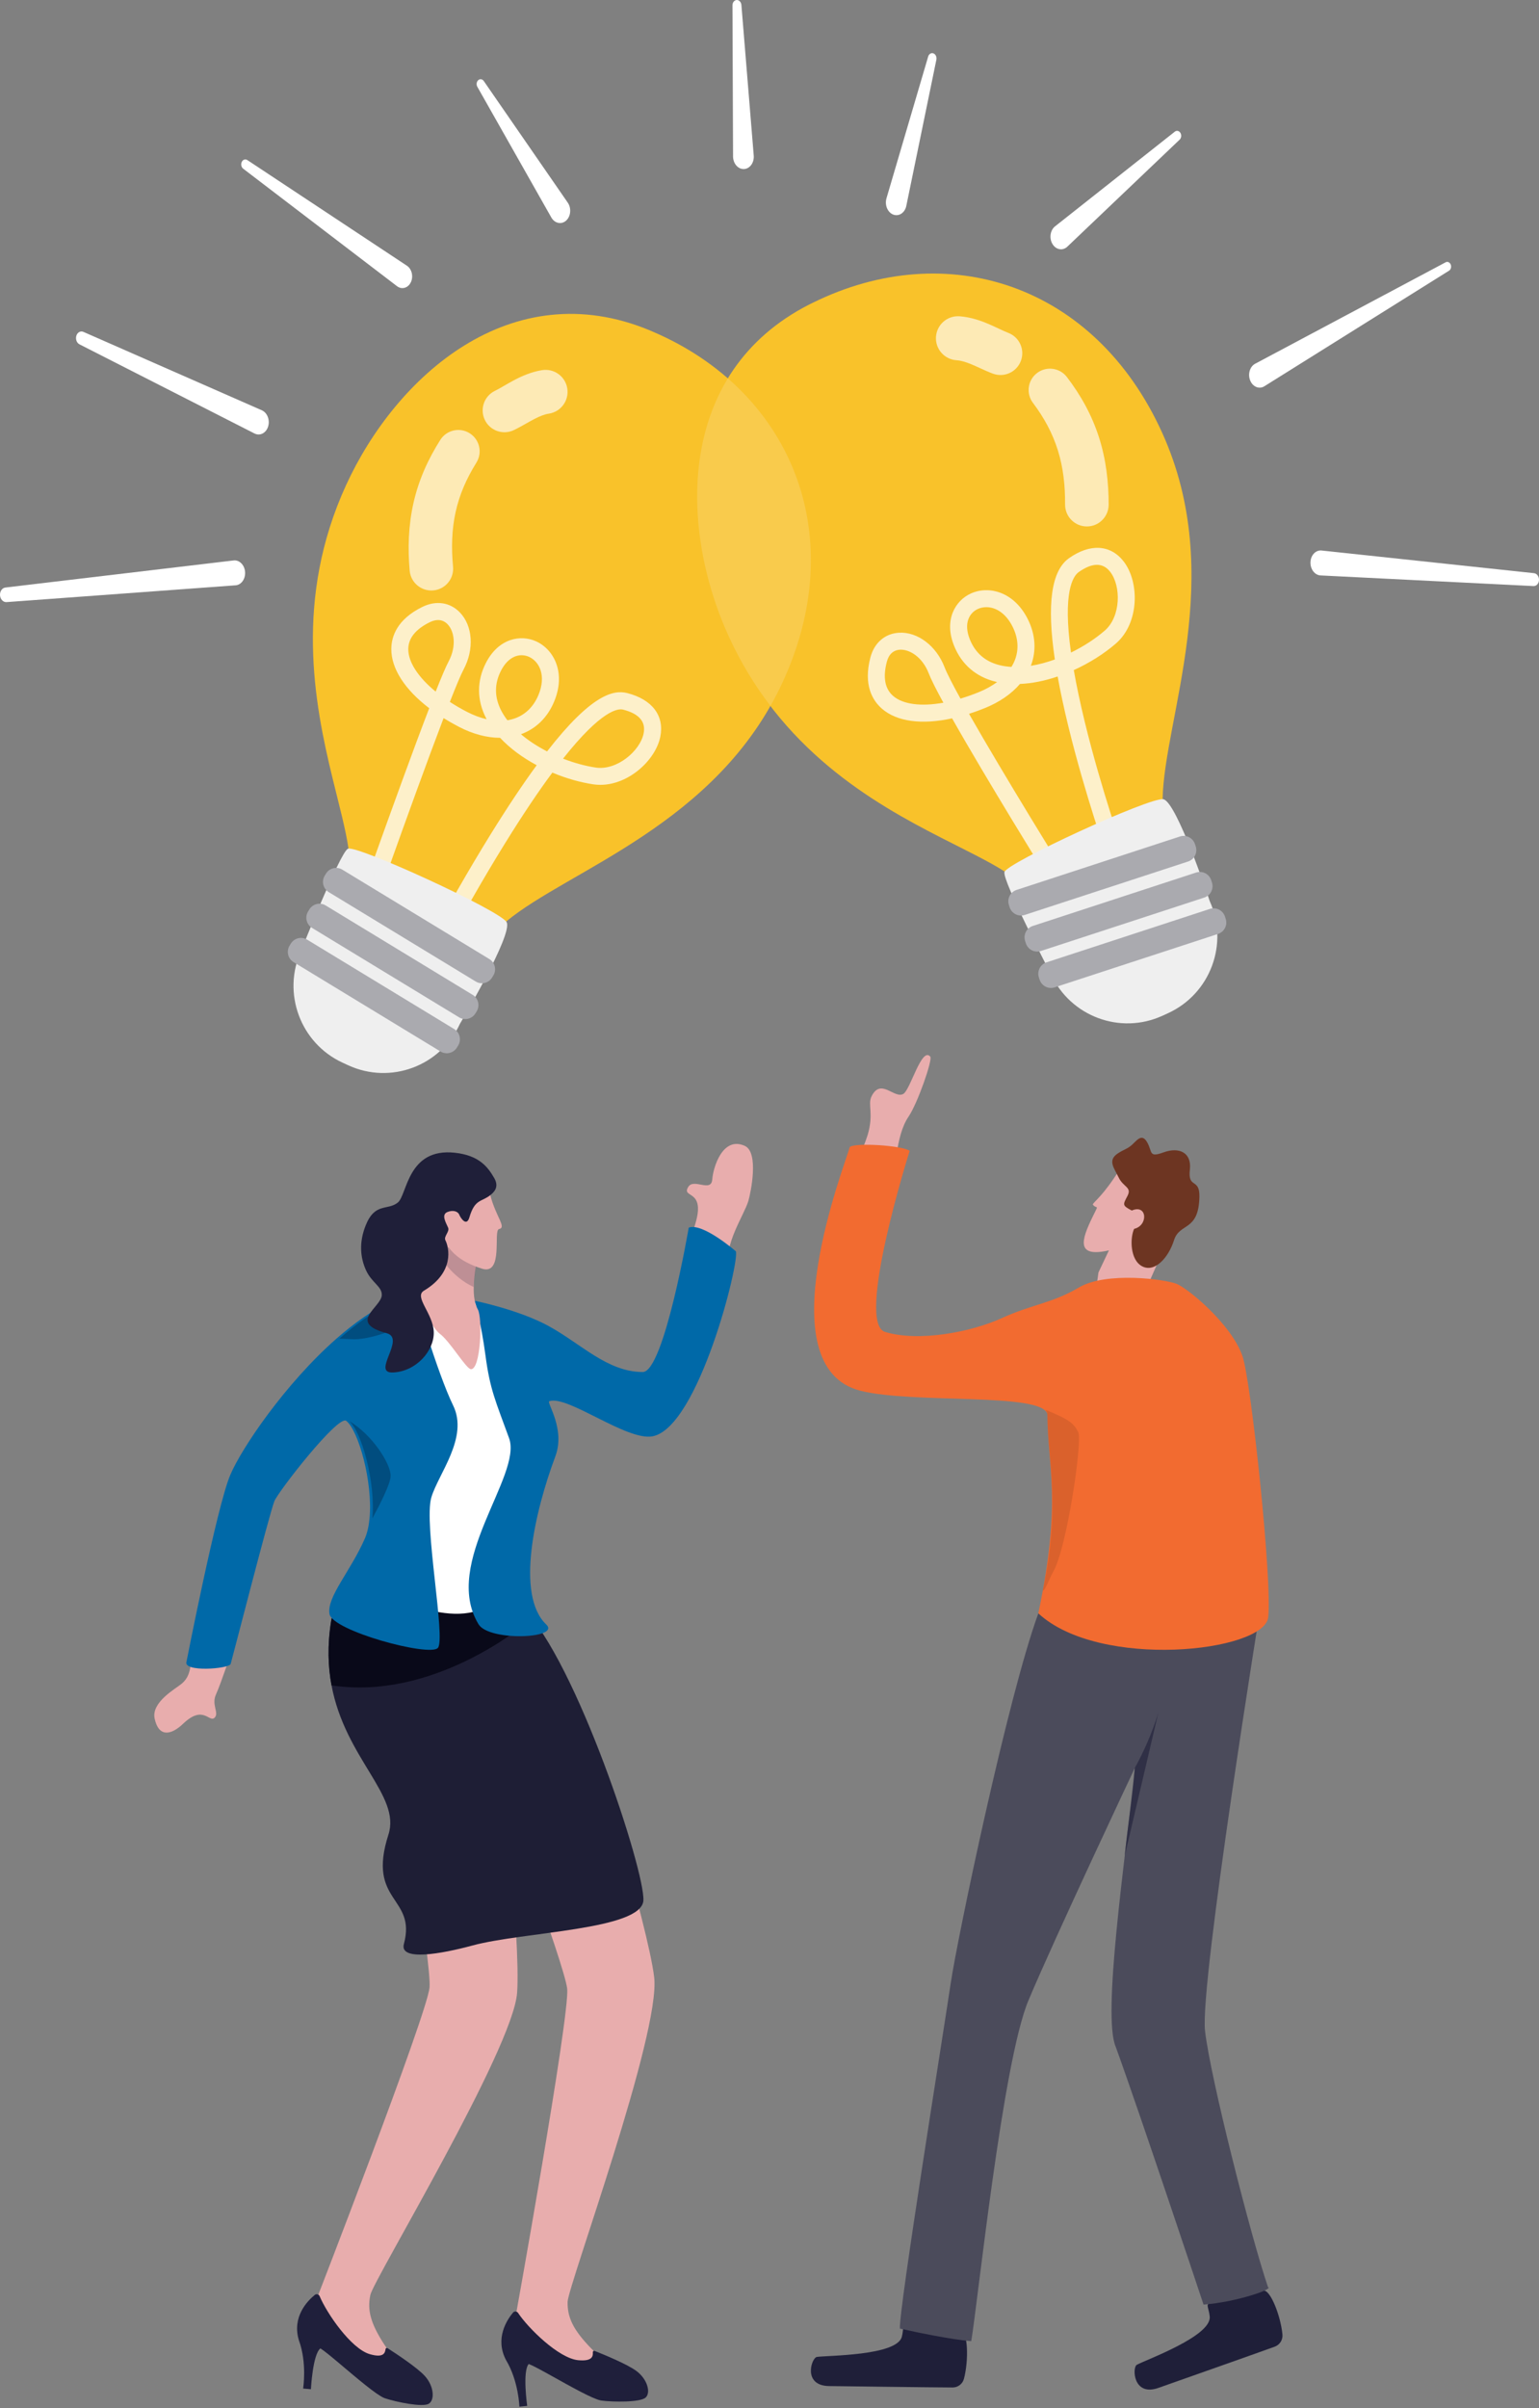 <svg xmlns="http://www.w3.org/2000/svg" width="314" height="491" viewBox="0 0 314 491" fill="none"><rect x="0" y="0" width="314" height="491" fill="#808080" stroke="none"/><path d="M180.87 243.329C181.556 241.32 182.465 237.852 182.944 235.097C183.408 232.434 183.963 229.752 185.37 227.674C187.237 224.92 190.311 216.056 189.807 215.445C188.052 213.326 185.752 222.191 184.311 223.034C182.468 224.109 179.714 219.69 177.818 223.541C176.972 225.259 178.357 227.045 176.991 231.522C176.17 234.211 173.35 239.998 173.431 241.204C173.513 242.411 180.873 243.329 180.873 243.329H180.87Z" fill="#E8ADAD"></path><path d="M39.14 336.366C38.952 340.032 38.795 341.847 37.05 343.307C35.806 344.347 30.82 347.054 31.554 350.423C32.378 354.211 34.859 353.848 37.382 351.438C41.618 347.393 42.731 351.513 43.871 350.128C44.661 349.169 43.138 347.556 44.05 345.519C45.14 343.087 47.224 336.774 47.224 336.774L39.137 336.366H39.14Z" fill="#E8ADAD"></path><path d="M120.52 354.656C120.542 354.703 132.189 392.499 133.468 403.127C134.846 414.58 115.867 466.159 115.808 469.327C115.748 472.495 116.923 475.036 120.658 478.865C120.696 478.903 120.733 478.94 120.774 478.975C122.378 480.366 120.871 482.951 118.875 482.23L110.45 479.191C110.255 479.122 110.074 479.019 109.914 478.893L105.655 475.522C105.135 475.108 104.863 474.456 104.941 473.795C104.941 473.795 116.296 410.917 115.72 405.49C115.197 400.542 100.805 362.111 100.805 362.111C100.316 355.199 117.976 349.276 120.523 354.656H120.52Z" fill="#E8ADAD"></path><path d="M107.88 481.995C109.598 482.66 114.595 485.655 118.44 487.645C120.154 488.532 121.636 489.224 122.501 489.415C122.586 489.434 122.664 489.45 122.739 489.459C125.189 489.773 130.635 489.826 131.726 488.842C132.819 487.858 132.108 485.113 129.864 483.437C128.921 482.732 127.254 481.895 125.641 481.159C123.989 480.404 122.388 479.758 121.674 479.473C121.423 479.376 121.282 479.32 121.282 479.32C121.282 479.32 120.944 479.294 120.956 479.608C120.988 480.319 120.981 481.5 117.983 481.225C114.003 480.858 107.764 474.695 105.696 471.58C105.458 471.223 104.948 471.188 104.672 471.517C103.44 472.987 100.921 476.791 103.249 481.209C105.816 485.47 105.969 490.706 105.969 490.706L107.561 490.534C107.561 490.534 106.555 483.462 107.88 481.992V481.995Z" fill="#1F1F3B"></path><path d="M102.028 356.238C102.04 356.289 106.276 395.619 105.506 406.298C104.678 417.804 76.227 464.799 75.566 467.898C74.905 470.997 75.575 473.717 78.511 478.188C78.54 478.232 78.571 478.276 78.605 478.32C79.915 479.99 77.944 482.239 76.124 481.152L68.431 476.555C68.252 476.449 68.096 476.314 67.961 476.157L64.423 472.034C63.991 471.529 63.85 470.837 64.051 470.201C64.051 470.201 87.169 410.653 87.639 405.217C88.065 400.26 81.259 359.782 81.259 359.782C82.096 352.904 100.558 350.473 102.034 356.238H102.028Z" fill="#E8ADAD"></path><path d="M65.374 478.814C66.934 479.795 71.271 483.693 74.665 486.381C76.178 487.582 77.504 488.544 78.312 488.898C78.39 488.932 78.466 488.963 78.538 488.988C80.885 489.766 86.218 490.859 87.477 490.104C88.737 489.346 88.561 486.519 86.678 484.442C85.889 483.571 84.41 482.427 82.965 481.396C81.486 480.337 80.038 479.4 79.39 478.98C79.164 478.836 79.036 478.755 79.036 478.755C79.036 478.755 78.71 478.667 78.663 478.974C78.559 479.679 78.328 480.838 75.439 479.992C71.6 478.868 66.653 471.626 65.217 468.173C65.051 467.775 64.556 467.647 64.224 467.916C62.736 469.123 59.536 472.375 60.981 477.16C62.689 481.835 61.843 487.005 61.843 487.005L63.438 487.14C63.438 487.14 63.795 480.005 65.377 478.817L65.374 478.814Z" fill="#1F1F3B"></path><path d="M131.274 387.457C130.97 393.51 106.805 393.849 96.409 396.666C90.019 398.395 81.45 399.921 82.405 396.368C85.031 386.601 74.76 387.989 79.253 374.052C81.826 366.077 70.439 358.573 67.641 343.629C66.923 339.8 66.769 335.483 67.559 330.544C68.023 327.64 69.959 325.487 71.617 323.576C71.733 323.438 71.852 323.3 71.971 323.162C72.128 322.98 72.275 322.805 72.416 322.645C72.532 322.413 72.594 322.294 72.594 322.294C72.594 322.294 72.626 322.31 72.685 322.335C75.289 319.392 74.468 320.934 73.325 322.611C73.741 322.789 74.33 323.034 75.061 323.319C75.559 323.513 76.12 323.726 76.737 323.955C77.705 324.309 78.811 324.694 80.024 325.083C85.592 326.863 93.413 328.718 100.36 328.009C100.429 328.003 100.501 327.994 100.567 327.987C101.525 327.884 102.472 327.731 103.387 327.517C104.521 327.257 105.643 328.266 106.683 327.818C117.65 338.854 131.572 381.393 131.268 387.447L131.274 387.457Z" fill="#1E1E35"></path><path opacity="0.89" d="M106.927 331.271C106.927 331.271 88.406 346.823 67.641 343.63C66.923 339.801 66.769 335.483 67.559 330.544C68.023 327.64 69.959 325.487 71.617 323.576L71.855 323.594L71.977 323.604L72.591 323.651L76.74 323.961L78.749 324.111L96.784 325.465L99.081 327.038L100.178 327.793L100.567 327.994L106.924 331.271H106.927Z" fill="#070716"></path><path d="M142 249.047C143.808 242.414 138.961 244.369 140.43 241.991C141.555 240.174 145.121 243.213 145.322 240.465C145.497 238.074 147.418 231.607 151.943 233.625C154.926 234.953 153.149 243.294 152.688 244.861C151.852 247.716 147.39 254.152 148.797 258.51C150.204 262.869 140.148 255.436 140.148 255.436L142 249.044V249.047Z" fill="#E8ADAD"></path><path d="M92.004 263.812L97.766 266.134L107.511 298.207C107.511 298.207 105.79 317.866 101.711 324.929C96.403 334.119 77.364 325.311 78.047 323.228C84.336 304.123 84.994 264.169 84.994 264.169L92.004 263.809V263.812Z" fill="white"></path><path d="M47.066 339.246C47.389 338.215 54.912 308.814 55.971 306.095C56.723 304.164 68.997 288.381 70.651 289.704C73.168 291.715 76.088 302.212 75.399 309.563C75.254 311.121 74.944 312.537 74.437 313.702C71.519 320.377 66.65 325.594 67.217 329.062C67.787 332.531 87.685 337.871 89.339 335.997C90.994 334.12 86.419 310.738 87.998 305.336C89.405 300.526 95.665 293.116 92.451 286.555C89.236 279.993 84.504 263.712 84.504 263.712C82.9 264.072 81.271 264.655 79.638 265.42C75.944 267.149 72.221 269.8 68.671 272.915C58.209 282.096 49.247 295.312 46.953 300.796C44.196 307.392 38.054 338.795 38.054 338.795C37.265 340.991 46.753 340.283 47.069 339.249L47.066 339.246Z" fill="#0069A8"></path><path d="M111.969 270.389C118.59 274.015 123.92 279.724 131.133 279.743C135.479 279.755 140.521 250.31 140.521 250.31C143.294 249.207 150.128 255.123 150.128 255.123C150.983 257.11 142.523 291.07 133.145 292.85C127.871 293.849 115.826 284.411 112.082 285.693C111.421 285.919 115.425 291.277 113.307 296.939C109.161 308.025 105.119 325.196 111.452 331.225C114.466 334.095 99.793 334.712 97.637 331.175C90.038 318.694 106.633 300.849 103.869 293.241C101.105 285.633 99.974 283.352 99.047 276.34C98.173 269.734 96.863 265.219 96.863 265.219C96.863 265.219 105.834 267.027 111.966 270.383L111.969 270.389Z" fill="#0069A8"></path><path d="M97.612 255.609C96.202 261.919 96.497 265.2 97.496 266.992C98.483 268.763 98.073 279.263 96.086 279.166C95.102 279.116 91.853 273.535 89.754 271.959C87.657 270.383 85.404 264.059 85.404 264.059C85.404 264.059 90.023 256.069 93.21 249.383C96.396 242.696 97.612 255.612 97.612 255.612V255.609Z" fill="#E8ADAD"></path><path opacity="0.21" d="M96.612 262.399C96.662 261.562 96.866 259.861 97.029 258.824C97.082 258.46 97.148 258.084 97.22 257.692C96.879 257.354 96.493 257.056 96.142 256.987C95.663 256.893 94.904 256.555 94.46 255.988C93.72 255.045 90.013 253.055 89.659 255.383C89.559 256.041 92.05 260.265 96.612 262.402V262.399Z" fill="#1F1F39"></path><path opacity="0.28" d="M75.974 309.594C77.484 306.812 79.63 302.607 79.696 301.009C79.803 298.534 75.955 292.502 71.227 289.735C73.736 291.756 76.666 302.243 75.974 309.594Z" fill="#070716"></path><path opacity="0.28" d="M69.242 272.943C69.997 272.981 70.928 273.018 72.062 273.059C76.305 273.206 85.028 269.719 86.106 267.187L80.209 265.448C76.515 267.177 72.792 269.828 69.242 272.943Z" fill="#070716"></path><path d="M100.033 243.68C101.193 248.161 103.421 250.27 101.807 250.599C100.585 250.846 102.797 260.093 98.326 258.67C93.882 257.257 90.248 254.722 90.188 249.862C90.129 245.002 89.969 242.151 89.969 242.151L100.033 243.68Z" fill="#E8ADAD"></path><path d="M100.033 243.68C98.215 245.118 96.883 244.423 95.768 248.217C95.185 250.201 93.963 248.314 93.703 247.669C93.415 246.951 92.384 246.673 91.287 247.121C89.971 247.656 90.974 249.267 91.434 250.326C91.776 251.116 90.479 252.109 90.871 252.874C91.635 254.368 92.754 259.416 86.502 263.154C84.394 264.417 88.364 267.764 88.499 271.574C88.63 275.381 84.926 279.652 80.138 279.84C75.733 279.987 82.874 272.896 78.882 271.828C70.826 269.672 77.792 266.538 77.895 264.076C77.97 262.28 75.843 261.578 74.661 258.962C73.53 256.458 73.198 253.353 74.617 249.831C76.516 245.118 79.067 246.879 81.166 245.187C83.093 243.633 83.109 233.992 92.782 235.032C97.883 235.58 99.588 238.071 100.813 240.152C101.966 242.104 100.662 243.179 100.036 243.674L100.033 243.68Z" fill="#1F1F39"></path><path d="M185.858 475.7C185.695 471.617 186.563 461.349 186.563 461.349L197.327 461.565L195.879 476.978L188.503 481.487L185.855 475.7H185.858Z" fill="#E8ADAD"></path><path d="M185.115 473.945C183.99 473.657 184.444 474.744 184.002 476.446C182.99 480.34 168.808 480.237 166.665 480.56C165.559 480.726 163.695 486.444 169.187 486.501C173.938 486.551 189.15 486.767 194.349 486.789C195.436 486.792 196.395 486.068 196.674 485.016C197.664 481.255 197.495 475.393 196.047 475.245C193.866 474.509 189.799 475.142 185.115 473.945Z" fill="#1F1F39"></path><path d="M248.31 470.984C246.756 467.208 244.055 457.263 244.055 457.263L254.238 453.756L258.161 468.728L252.781 475.505L248.313 470.984H248.31Z" fill="#E8ADAD"></path><path d="M247.007 469.593C245.854 469.712 246.653 470.573 246.819 472.322C247.204 476.326 233.853 481.12 231.948 482.158C230.967 482.693 231.174 488.706 236.353 486.87C240.831 485.282 255.192 480.24 260.08 478.469C261.101 478.1 261.756 477.088 261.656 476C261.299 472.127 259.127 466.682 257.717 467.042C255.417 467.101 251.814 469.097 247.004 469.589L247.007 469.593Z" fill="#1F1F39"></path><path d="M211.851 328.953C205.597 346.033 195.272 395.503 193.962 404.437C192.652 413.37 183.237 471.793 183.613 474.779C194.119 477.126 198.161 477.339 198.161 477.339C199.455 469.897 204.537 420.486 209.833 407.868C215.128 395.25 231.535 360.475 231.535 360.475C229.486 379.94 224.877 410.979 227.646 417.346C232.804 431.566 245.557 469.888 245.557 469.888C252.253 469.374 259.924 466.717 258.711 466.331C255.274 456.26 246.973 423.782 245.861 414.081C244.749 404.377 257.411 326.233 257.411 326.233L220.734 323.83L211.848 328.956L211.851 328.953Z" fill="#4B4B5B"></path><path opacity="0.62" d="M231.536 360.471C231.147 366.065 230.107 371.943 229.471 378.416L236.374 349.016C236.374 349.016 235.02 354.139 231.536 360.471Z" fill="#1F1F39"></path><path d="M228.548 238.296C224.951 243.996 223.29 244.873 222.951 245.588C223.841 246.732 224.333 245.18 222.839 248.276C220.664 252.776 219.433 256.483 226.251 254.941C224.675 258.266 224.117 259.438 224.117 259.438L223.13 266.478L232.33 268.759C232.424 262.336 243.234 246.34 241.144 241.505C239.054 236.673 229.597 236.626 228.548 238.293V238.296Z" fill="#E8ADAD"></path><path d="M231.396 250.554C234.317 249.871 234.082 245.447 230.917 246.816C228.896 245.773 229.112 245.616 230.043 243.824C230.973 242.031 229.178 242.053 228.244 240.089C227.311 238.124 225.863 236.554 228.175 235.1C229.491 234.273 229.726 234.392 230.748 233.599C231.766 232.806 232.866 230.864 234.029 232.857C235.194 234.849 234.279 236.093 237.416 234.953C240.552 233.812 243.166 234.978 242.768 238.465C242.307 242.495 244.801 240.051 244.714 244.03C244.56 251.168 240.684 249.238 239.54 252.848C238.397 256.458 235.611 259.5 233.06 258.203C230.51 256.906 230.547 252.343 231.396 250.554Z" fill="#6D3522"></path><path d="M240.098 261.778C237.798 260.835 225.744 259.203 220.142 262.499C214.536 265.795 210.813 265.839 204.381 268.76C198.104 271.611 187.454 273.66 180.573 271.567C174.507 269.722 185.599 234.643 185.599 234.643C184.007 233.537 174.597 232.948 173.388 233.85C172.442 237.363 156.17 278.693 175.572 283.568C186.326 286.269 212.725 283.856 213.69 288.34C213.774 299.523 216.707 305.787 211.847 328.953C224.344 340.496 257.865 336.846 258.748 329.774C259.632 322.701 255.255 281.522 253.5 276.493C251.216 269.947 242.395 262.722 240.095 261.778H240.098Z" fill="#F26B30"></path><path opacity="0.1" d="M213.693 288.34C213.765 298.138 216.525 306.473 212.756 324.343C213.238 324.337 214.2 321.63 214.874 320.489C217.638 315.82 220.887 293.864 219.991 292.016C219.117 290.211 218.058 289.346 213.216 287.419C213.486 287.566 213.636 288.08 213.693 288.337V288.34Z" fill="#000010"></path><path d="M92.654 197.449C90.993 197.531 89.107 197.271 87.145 196.732C86.641 196.597 86.136 196.44 85.619 196.265L85.604 196.258C81.392 194.842 77.049 192.292 74.082 189.318C74.029 189.258 73.976 189.205 73.922 189.155C72.356 187.551 71.196 185.824 70.673 184.085C70.244 182.653 70.247 181.209 70.811 179.824C71.014 179.322 71.162 178.771 71.249 178.169C71.472 176.728 71.391 175.001 71.099 173.021C70.551 169.151 69.219 164.301 67.847 158.661C64.09 143.257 60.019 122 70.617 98.894C80.769 76.766 104.241 55.593 132.592 67.365C132.809 67.453 133.028 67.547 133.247 67.65C161.141 79.592 173.697 108.789 159.653 139.152C146.229 168.196 115.976 177.333 103.273 187.892C100.854 189.907 99.074 191.963 98.162 194.228C98.131 194.31 98.097 194.382 98.062 194.457C97.157 196.418 95.17 197.33 92.657 197.452L92.654 197.449Z" fill="#F9C22A"></path><g opacity="0.75"><path d="M84.389 203.321C84.126 203.321 83.859 203.262 83.605 203.133C82.753 202.701 82.412 201.658 82.844 200.805C82.922 200.652 90.79 185.16 100.021 170.242C103.603 164.455 106.743 159.779 109.5 156.019C106.677 154.506 104.073 152.623 102.03 150.432H102.017C99.367 150.432 96.512 149.684 93.67 148.214C92.558 147.637 91.502 147.039 90.505 146.419C83.966 163.53 72.742 195.547 72.598 195.961C72.281 196.863 71.294 197.34 70.389 197.023C69.486 196.707 69.01 195.717 69.326 194.814C69.925 193.106 81.105 161.221 87.572 144.398C82.596 140.606 79.795 136.307 79.839 132.274C79.867 129.783 80.989 126.283 86.191 123.736C88.97 122.373 91.824 122.796 93.823 124.867C96.468 127.602 96.781 132.387 94.588 136.498C94.027 137.548 93.04 139.907 91.784 143.113C92.862 143.815 94.027 144.492 95.265 145.134C96.628 145.839 97.978 146.343 99.282 146.641C99.244 146.569 99.207 146.5 99.172 146.428C97.273 142.727 97.261 138.836 99.135 135.173C101.738 130.084 106.298 129.332 109.431 130.786C113.075 132.478 115.494 137.238 113.056 143.06C111.706 146.29 109.365 148.587 106.294 149.702C106.294 149.702 106.291 149.702 106.288 149.702C107.861 151.034 109.688 152.212 111.618 153.206C120.721 141.496 125.23 140.612 127.978 141.314C133.063 142.611 135.586 145.939 134.721 150.213C133.756 154.985 128.279 160.024 122.482 160.024C121.999 160.024 121.517 159.989 121.031 159.917C118.377 159.519 115.497 158.705 112.696 157.53C109.951 161.23 106.736 165.971 102.982 172.041C93.83 186.833 86.018 202.209 85.94 202.363C85.636 202.964 85.025 203.312 84.392 203.312L84.389 203.321ZM114.88 154.681C117.149 155.562 119.442 156.185 121.542 156.499C125.834 157.144 130.591 153.143 131.318 149.536C131.8 147.149 130.387 145.516 127.116 144.683C126.079 144.419 122.717 144.783 114.88 154.681ZM106.426 133.597C105.022 133.597 103.415 134.411 102.212 136.758C100.849 139.425 100.858 142.145 102.246 144.849C102.6 145.538 103.029 146.209 103.525 146.854C104.073 146.769 104.599 146.635 105.104 146.45C107.241 145.673 108.883 144.04 109.851 141.725C111.515 137.748 110.039 134.897 107.961 133.935C107.507 133.725 106.981 133.597 106.426 133.597ZM89.38 126.421C88.86 126.421 88.299 126.565 87.71 126.853C84.809 128.273 83.326 130.112 83.302 132.318C83.273 134.985 85.344 138.109 88.888 141.013C90.051 138.081 90.972 135.906 91.523 134.872C93.191 131.748 92.686 128.69 91.323 127.28C90.772 126.709 90.114 126.421 89.377 126.421H89.38Z" fill="white"></path></g><path d="M69.902 216.673L71.027 217.193C79.66 221.175 89.875 217.39 93.845 208.736C93.845 208.736 104.777 190.399 103.355 188.002C101.932 185.605 72.641 172.159 70.971 173.059C69.301 173.958 61.461 193.793 61.461 193.793C57.491 202.447 61.27 212.693 69.902 216.676V216.673Z" fill="#EFEFEF"></path><path d="M100.405 199.305L100.659 198.888C101.354 197.738 100.988 196.237 99.838 195.541L69.841 177.311C68.695 176.612 67.2 176.982 66.504 178.132L66.251 178.549C65.555 179.699 65.922 181.2 67.072 181.895L97.068 200.125C98.215 200.824 99.709 200.454 100.405 199.305Z" fill="#AAAAAF"></path><path d="M97.008 206.608L97.262 206.191C97.958 205.042 97.591 203.541 96.441 202.845L66.445 184.615C65.298 183.916 63.803 184.286 63.108 185.436L62.854 185.852C62.158 187.002 62.525 188.503 63.675 189.199L93.671 207.429C94.818 208.128 96.313 207.758 97.008 206.608Z" fill="#AAAAAF"></path><path d="M93.231 213.58L93.485 213.163C94.18 212.013 93.814 210.512 92.664 209.814L62.668 191.584C61.521 190.885 60.026 191.254 59.331 192.404L59.077 192.821C58.381 193.971 58.748 195.472 59.898 196.168L89.894 214.398C91.041 215.097 92.535 214.727 93.231 213.577V213.58Z" fill="#AAAAAF"></path><path d="M237.508 177.258C236.486 178.574 235.057 179.837 233.375 180.977C232.945 181.272 232.497 181.554 232.024 181.833L232.009 181.842C228.192 184.12 223.432 185.756 219.249 186.069C219.168 186.069 219.096 186.079 219.021 186.085C216.786 186.229 214.725 185.985 213.067 185.245C211.704 184.64 210.617 183.694 209.937 182.359C209.692 181.88 209.37 181.407 208.972 180.946C208.028 179.837 206.669 178.775 204.983 177.7C201.702 175.591 197.165 173.438 192.007 170.797C177.916 163.603 159.194 152.82 148.647 129.69C138.545 107.533 137.859 75.876 165.245 62.014C165.452 61.907 165.668 61.801 165.887 61.704C193.104 48.299 223.357 57.812 237.144 88.3C250.336 117.457 237.508 146.41 237.204 162.957C237.147 166.109 237.542 168.807 238.658 170.976C238.698 171.054 238.73 171.126 238.764 171.201C239.657 173.169 239.049 175.271 237.501 177.264L237.508 177.258Z" fill="#F9C22A"></path><g opacity="0.75"><path d="M215.628 180.498C215.049 180.498 214.481 180.207 214.152 179.677C213.476 178.587 201.346 159.019 194.252 146.466C188.089 147.814 182.956 147.153 179.91 144.473C178.037 142.828 176.113 139.686 177.582 134.064C178.369 131.059 180.556 129.167 183.432 129.007C187.218 128.794 191.037 131.68 192.71 136.023C193.193 137.276 194.371 139.56 195.963 142.44C197.166 142.083 198.407 141.65 199.667 141.14C201.092 140.563 202.358 139.861 203.436 139.065C203.358 139.046 203.276 139.028 203.198 139.009C199.162 138.037 196.214 135.506 194.669 131.692C192.516 126.378 194.935 122.427 198.094 121.001C201.747 119.356 206.914 120.638 209.715 126.271C211.276 129.408 211.486 132.682 210.326 135.744C210.326 135.744 210.326 135.747 210.326 135.75C211.946 135.49 213.598 135.045 215.218 134.459C213.538 123.138 214.51 116.335 218.129 113.794C222.415 110.783 226.57 111.031 229.243 114.455C232.492 118.62 232.517 127.02 227.673 131.21C225.307 133.256 222.318 135.164 219.084 136.627C219.617 139.686 220.353 143.204 221.34 147.256C224.696 161.024 229.334 174.1 229.378 174.228C229.697 175.131 229.227 176.121 228.325 176.444C227.426 176.763 226.432 176.293 226.109 175.391C226.062 175.259 221.365 162.014 217.969 148.077C217.073 144.401 216.349 141.02 215.791 137.931C213.241 138.796 210.621 139.347 208.102 139.451C206.372 141.472 203.941 143.154 200.973 144.358C199.864 144.806 198.777 145.2 197.708 145.542C204.89 158.157 216.941 177.594 217.104 177.857C217.609 178.672 217.358 179.74 216.546 180.245C216.261 180.42 215.945 180.505 215.634 180.505L215.628 180.498ZM183.815 132.463C183.752 132.463 183.689 132.463 183.627 132.469C182.27 132.545 181.339 133.4 180.935 134.945C180.114 138.084 180.54 140.416 182.198 141.873C184.206 143.637 187.941 144.091 192.475 143.277C191.028 140.626 189.953 138.507 189.477 137.27C188.248 134.08 185.739 132.466 183.815 132.466V132.463ZM201.246 123.796C200.629 123.796 200.039 123.925 199.519 124.16C197.896 124.89 196.496 126.961 197.884 130.389C199.005 133.162 201.07 134.929 204.013 135.637C204.765 135.819 205.551 135.929 206.363 135.976C206.654 135.502 206.899 135.014 207.09 134.512C207.898 132.378 207.735 130.063 206.617 127.813C205.185 124.937 203.085 123.796 201.249 123.796H201.246ZM223.81 115.163C222.738 115.163 221.503 115.649 220.115 116.624C218.89 117.485 216.797 120.744 218.511 133.052C221.109 131.786 223.499 130.22 225.395 128.581C228.704 125.72 228.77 119.488 226.501 116.58C225.765 115.633 224.862 115.163 223.806 115.163H223.81Z" fill="white"></path></g><path d="M237.197 207.094L238.322 206.577C246.961 202.617 250.765 192.383 246.813 183.716C246.813 183.716 240.086 163.44 237.347 162.957C234.609 162.474 205.34 175.958 204.932 177.812C204.525 179.667 214.398 198.571 214.398 198.571C218.349 207.238 228.558 211.052 237.197 207.091V207.094Z" fill="#EFEFEF"></path><path d="M243.962 172.58L243.812 172.116C243.395 170.837 242.022 170.136 240.747 170.552L207.404 181.45C206.129 181.867 205.43 183.243 205.847 184.524L205.998 184.988C206.414 186.266 207.787 186.968 209.062 186.552L242.405 175.654C243.68 175.237 244.379 173.861 243.962 172.58Z" fill="#AAAAAF"></path><path d="M247.271 179.928L247.12 179.464C246.703 178.186 245.331 177.484 244.056 177.9L210.713 188.798C209.438 189.215 208.739 190.591 209.156 191.872L209.306 192.336C209.723 193.615 211.095 194.316 212.371 193.9L245.713 183.002C246.989 182.585 247.687 181.209 247.271 179.928Z" fill="#AAAAAF"></path><path d="M250.077 187.344L249.927 186.881C249.51 185.602 248.138 184.9 246.862 185.317L213.52 196.215C212.244 196.632 211.546 198.007 211.962 199.289L212.113 199.753C212.529 201.031 213.902 201.733 215.177 201.316L248.52 190.418C249.795 190.001 250.494 188.626 250.077 187.344Z" fill="#AAAAAF"></path><g opacity="0.65"><path d="M202.562 76.18C201.632 75.829 200.858 75.472 200.146 75.149C199.438 74.823 198.796 74.528 198.194 74.281C196.997 73.783 195.982 73.498 195.177 73.451C192.701 73.3 190.815 71.173 190.965 68.697C191.116 66.222 193.243 64.335 195.719 64.486C195.738 64.486 195.753 64.486 195.772 64.489H195.832C196.957 64.58 198.016 64.799 198.984 65.078C199.952 65.357 200.839 65.695 201.654 66.043C202.468 66.388 203.214 66.742 203.894 67.062C204.574 67.381 205.191 67.666 205.696 67.861L205.73 67.873C208.021 68.757 209.158 71.329 208.274 73.62C207.394 75.898 204.843 77.035 202.565 76.177L202.562 76.18Z" fill="white"></path><path d="M217.306 102.849C217.337 99.016 216.924 95.303 215.843 91.847C215.304 90.118 214.605 88.444 213.75 86.827C212.894 85.211 211.879 83.647 210.741 82.13C209.3 80.207 209.689 77.477 211.613 76.036C213.527 74.601 216.237 74.983 217.685 76.882C219.064 78.693 220.349 80.629 221.461 82.694C222.576 84.756 223.513 86.943 224.231 89.193C224.952 91.443 225.45 93.749 225.76 96.049C226.07 98.349 226.196 100.64 226.196 102.896C226.196 105.349 224.206 107.339 221.752 107.339C219.299 107.339 217.309 105.349 217.309 102.896V102.858V102.845L217.306 102.849Z" fill="white"></path></g><g opacity="0.65"><path d="M101.009 79.674C101.492 79.439 102.087 79.1 102.736 78.724C103.387 78.348 104.099 77.932 104.882 77.518C105.662 77.105 106.518 76.691 107.458 76.331C108.398 75.97 109.435 75.66 110.547 75.478L110.582 75.472C113.029 75.071 115.338 76.728 115.739 79.176C116.14 81.623 114.483 83.932 112.036 84.333C112.02 84.333 111.979 84.343 111.96 84.346C111.164 84.462 110.174 84.832 109.024 85.433C108.448 85.731 107.834 86.079 107.154 86.464C106.471 86.846 105.731 87.269 104.835 87.698C102.62 88.754 99.966 87.818 98.91 85.602C97.857 83.4 98.781 80.764 100.968 79.696L101.006 79.677L101.009 79.674Z" fill="white"></path><path d="M83.582 116.338C83.387 114.088 83.319 111.794 83.431 109.479C83.544 107.163 83.845 104.822 84.368 102.516C84.891 100.213 85.637 97.954 86.571 95.805C87.502 93.652 88.617 91.612 89.836 89.688C91.124 87.658 93.812 87.056 95.84 88.344C97.861 89.625 98.465 92.295 97.203 94.319C96.2 95.933 95.323 97.575 94.608 99.261C93.894 100.946 93.339 102.67 92.951 104.44C92.17 107.978 92.073 111.71 92.434 115.526V115.539C92.665 117.983 90.87 120.151 88.426 120.38C85.982 120.609 83.814 118.816 83.585 116.372V116.338H83.582Z" fill="white"></path></g><path d="M48.061 119.34L1.332 122.764C0.652 122.815 0.057 122.188 0.004 121.367C-0.047 120.565 0.439 119.872 1.097 119.794L47.66 114.27C48.819 114.132 49.866 115.153 49.997 116.554C50.129 117.955 49.298 119.199 48.139 119.337C48.117 119.337 48.083 119.343 48.061 119.343V119.34Z" fill="white"></path><path d="M51.929 88.387L16.215 70.207C15.635 69.913 15.356 69.111 15.591 68.415C15.82 67.741 16.45 67.418 17.014 67.666L53.418 83.653C54.521 84.135 55.1 85.599 54.718 86.918C54.336 88.237 53.13 88.917 52.03 88.431C51.998 88.419 51.961 88.4 51.929 88.384V88.387Z" fill="white"></path><path d="M81.008 58.357L49.618 34.396C49.22 34.092 49.094 33.459 49.342 32.982C49.577 32.525 50.072 32.381 50.464 32.638L83.02 54.177C84.004 54.829 84.377 56.311 83.853 57.486C83.33 58.661 82.105 59.087 81.121 58.435C81.084 58.41 81.046 58.382 81.011 58.357H81.008Z" fill="white"></path><path d="M112.484 44.341L97.393 17.701C97.133 17.244 97.227 16.626 97.603 16.322C97.954 16.037 98.43 16.131 98.703 16.52L115.84 41.318C116.592 42.408 116.479 44.012 115.589 44.902C114.696 45.792 113.364 45.629 112.609 44.542C112.565 44.479 112.521 44.41 112.484 44.344V44.341Z" fill="white"></path><path d="M149.564 31.892L149.445 1.087C149.445 0.479 149.85 -0.006 150.354 5.99701e-05C150.827 0.006 151.219 0.451 151.266 1.009L153.782 31.713C153.898 33.117 153.049 34.346 151.886 34.461C150.724 34.577 149.69 33.534 149.574 32.133C149.568 32.055 149.564 31.97 149.564 31.895V31.892Z" fill="white"></path><path d="M180.865 40.437L189.376 11.524C189.536 10.979 190.034 10.7 190.491 10.904C190.917 11.095 191.152 11.644 191.049 12.161L184.914 41.975C184.635 43.335 183.488 44.147 182.354 43.789C181.219 43.429 180.527 42.035 180.809 40.675C180.825 40.596 180.847 40.515 180.869 40.44L180.865 40.437Z" fill="white"></path><path d="M215.266 46.146L239.704 26.838C240.083 26.537 240.6 26.669 240.857 27.132C241.098 27.571 241.02 28.151 240.688 28.467L217.77 50.291C216.861 51.156 215.529 50.959 214.796 49.849C214.063 48.74 214.207 47.139 215.116 46.274C215.163 46.23 215.216 46.183 215.263 46.146H215.266Z" fill="white"></path><path d="M256.095 74.159L294.956 53.478C295.351 53.268 295.818 53.488 295.996 53.964C296.169 54.425 296.015 54.957 295.652 55.186L257.969 78.755C256.941 79.398 255.66 78.906 255.108 77.656C254.557 76.405 254.945 74.87 255.973 74.228C256.011 74.206 256.055 74.181 256.089 74.159H256.095Z" fill="white"></path><path d="M269.634 112.245L312.985 116.867C313.586 116.933 314.041 117.572 313.997 118.296C313.956 119.001 313.458 119.524 312.878 119.496L269.43 117.325C268.265 117.265 267.344 116.081 267.372 114.677C267.4 113.273 268.371 112.18 269.537 112.239C269.568 112.239 269.606 112.242 269.637 112.245H269.634Z" fill="white"></path><path d="M148.5 77.145C138.981 92.771 141.365 113.699 148.653 129.683C151.11 135.069 154.012 139.775 157.192 143.934C158.063 142.401 158.887 140.81 159.655 139.149C170.791 115.072 165.201 91.731 148.5 77.142V77.145Z" fill="#F9CB4C"></path></svg>